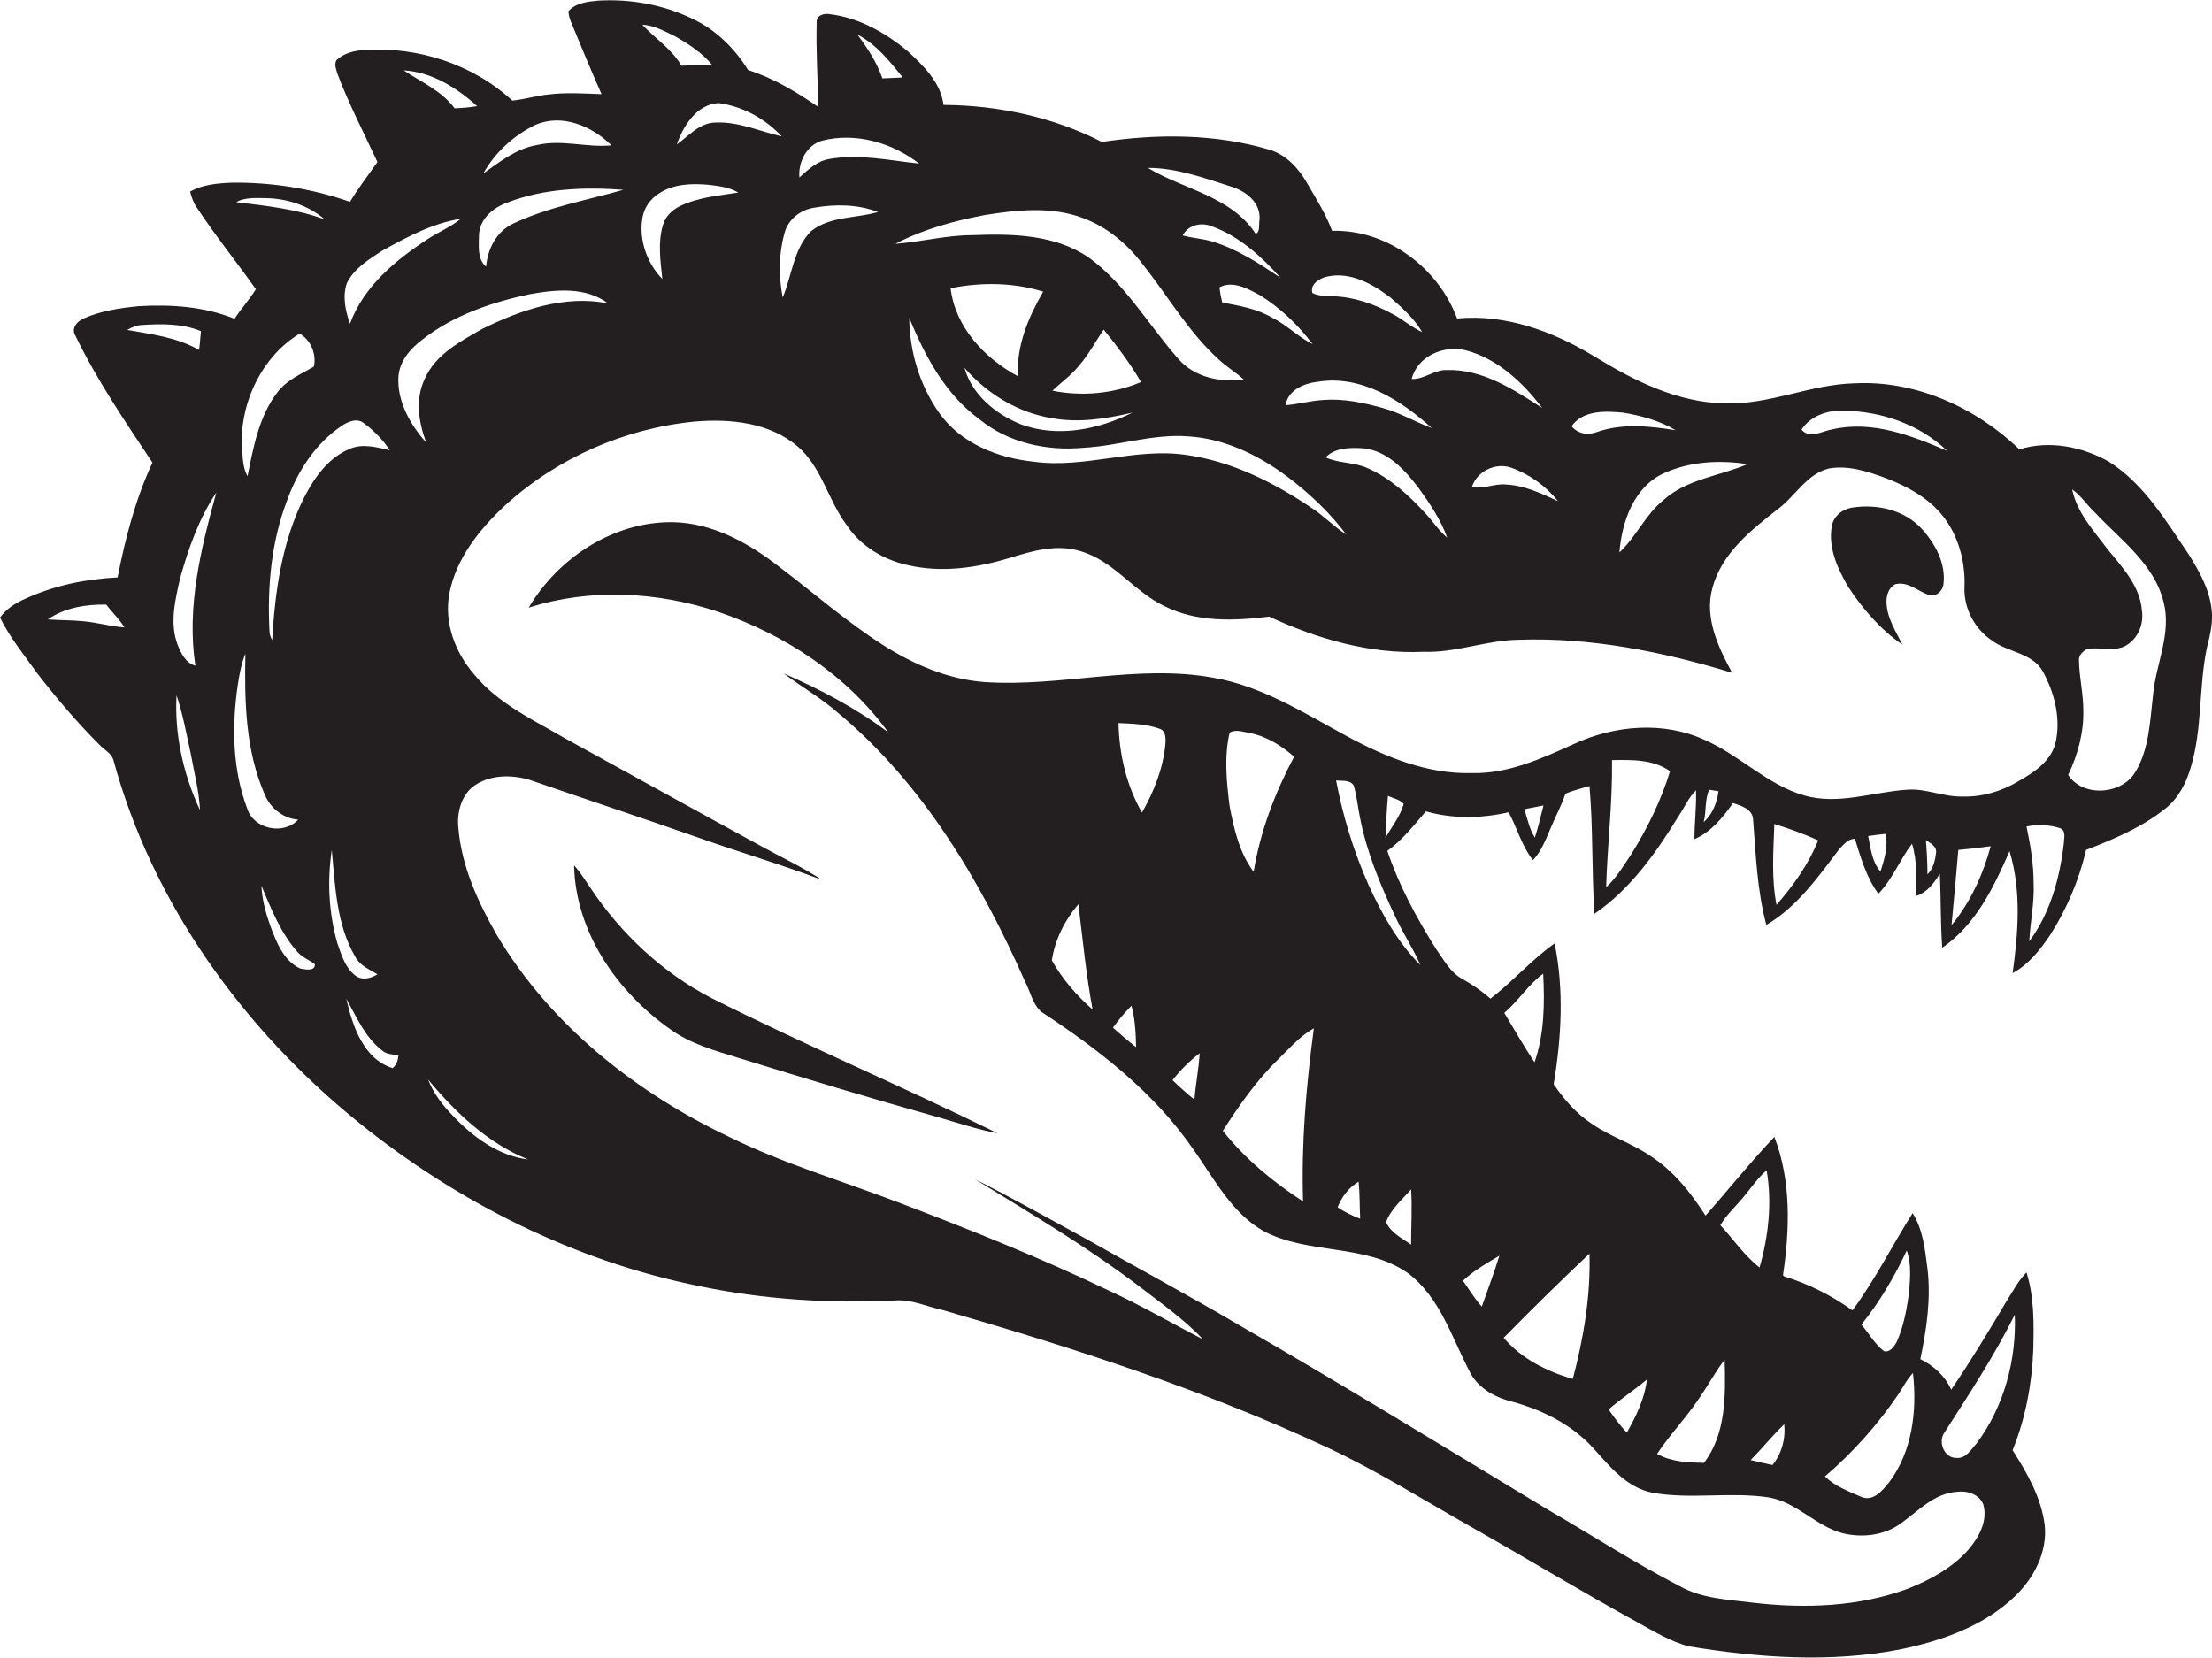 <?xml version="1.0" encoding="utf-8"?>
<!-- Generator: Adobe Illustrator 19.2.0, SVG Export Plug-In . SVG Version: 6.00 Build 0)  -->
<svg version="1.1" id="Layer_1" xmlns="http://www.w3.org/2000/svg" xmlns:xlink="http://www.w3.org/1999/xlink" x="0px" y="0px"
	 viewBox="0 0 716.7 537.1" style="enable-background:new 0 0 716.7 537.1;" xml:space="preserve">
<style type="text/css">
	.st0{fill:#231F20;}
</style>
<g>
	<path class="st0" d="M716.5,196.9c-0.8-6.3-4-11.9-7.3-17.2c-7.4-10.9-14.5-22.9-25.9-30.1c-8.7-4.9-19.3-7-29-4
		c-14.1-13.5-33.5-22.4-53.3-21.4c-14.3,0.3-27.7,7-42,6.5c-15.4-0.2-29.5-7.3-42.4-15.2c-13.3-8.1-28.7-13.8-44.5-12.3
		c-6.1-16.5-22.7-28.9-40.5-28.4c-2-5.4-5.1-10.3-8-15.3c-2.7-4.8-6.7-9.2-12-10.9c-17.7-5.3-36.5-5.3-54.6-2.6
		c-15.8-8.1-33.7-11.9-51.3-12c-0.9-7.4-6.6-12.8-11.8-17.6c-7.2-5.9-15.7-10.7-25-11.8c-1.9-0.4-4.5,0.4-4.3,2.7
		c-0.2,9.1,0.3,18.3,0.6,27.4c-7.1-4.9-14.6-9.4-22.8-12C238,15.6,231.8,9.5,224.2,6c-9.4-4.5-19.9-6.4-30.3-5.8
		c-3.4,0.3-7.3,0.7-9.7,3.4c0,1.5,0.5,2.8,1.1,4.2c3.1,7.6,6.3,15.2,9.6,22.7c-5.7-0.2-11.4-0.6-17.1,0.1c-4,0.4-7.8,1.6-11.8,2
		c-12.8-11.8-30.7-17.6-48-16.4c-3.2,0.2-6.6,1-9,3.3c-0.8,1.5,0,3.2,0.4,4.6c3.7,9.7,8.5,19,12.9,28.4c-3,4.3-6.2,8.4-8.9,12.9
		C101,61.1,88,59,74.9,59.2c-4.5,0.2-9.3,0.6-13.3,2.9c0.5,1.9,1.1,3.7,2.2,5.2c6,9.1,12.8,17.5,19.1,26.4c-2,3.3-4.8,6.3-6.9,9.6
		c-9.8-4-20.6-4.7-31-4.1c-6.1,0.6-12.3,1.5-17.9,4c-2.1,0.9-4.1,3.1-2.7,5.5c7,14.5,16.1,27.8,25,41.2
		c-5.5,11.8-8.8,24.5-11.3,37.2c-10.3,0.5-20.5,2.6-29.9,6.9C5,195.4,2,197.3,0,200.1c3.2,6.5,7.8,12.1,12,18c6.2,8,12.8,15.8,20,23
		c1.5,1.7,3.9,2.8,4.7,5c12.6,46.6,42.2,87.5,79.5,117.6c32.1,25.9,70.1,45,110.7,53.1c20.7,4.3,41.9,5.6,62.9,4.6
		c5.4-0.5,10.5,2,15.7,3.1C347.9,436.8,390,450.3,430,469c16.3,7.6,31.5,17.2,47.1,26c17.8,10.1,35.3,20.7,53.3,30.6
		c5.5,3,10.9,6.4,17,7.9c22.5,3.7,45.6,5.3,68.1,1c13.6-2.8,27.4-7.6,37.5-17.4c6.1-5.9,10.4-14.3,9.5-22.9
		c-1.1-8.9-5.7-16.9-10.4-24.3c4.2-10.4,6.3-21.6,6.7-32.8c0.2-8.3,0.3-16.8-2.2-24.8c-2.7,2.7-4.4,6.1-6.4,9.2
		c-5.8,9.8-11.6,19.4-18,28.8c-2-4.5-5.7-7.8-10-9.9c2-9.6,3.5-19.5,2.3-29.4c-0.8-6.1-1.4-12.5-4.8-17.9
		c-6.6,10.4-12.1,21.5-19.5,31.5c-6.7-4.8-14.2-8.6-22.1-11l-0.4-0.4c2.2-14.8,2.7-30.6-2.8-44.8c-7.8,8.2-14.8,17-22.3,25.5
		c-4.8-7.5-10.5-14.7-18.1-19.5c-5.9-4-12.9-6.2-18.8-10.3c-5-3.3-9-7.9-12.3-12.8c2.5-15,3.4-30.6,0.3-45.6
		c-7.5,5.3-13.5,12.3-20.8,17.9c-2.8-2.5-5.9-4.6-9.1-6.4c-3.9-2.1-6-6.2-8.5-9.7c-6.3-10-12-20.5-15.8-31.8
		c4.9-3.5,8.6-8.3,12.5-12.8c8.7,2.5,18.1,2.3,26.8,0.3c2.8,5.1,4.2,10.9,7.9,15.5c2.9-3.1,4.3-7.1,5.9-10.8c1.5-3.6,3.4-7,4.6-10.7
		c2.5-1.1,5.2-1.7,7.8-2.5c1.2,13.8,0.7,27.6,1.6,41.4c11.7-8,20-19.8,27.3-31.7c1.9-2.8,3.2-6,5.6-8.3c0.2,5.3-0.5,10.5-0.5,15.8
		c5.4-2.3,9.2-7,12.5-11.7c2.6,0.9,6.3,1.9,6.5,5.3c0.9,11.4,1.3,23,4.3,34.2c9.9-5.8,16.7-15.4,23.5-24.4c1.4-1.5,2.9-3.5,5.2-3.5
		c1.9,6.1,3.7,12.5,7.6,17.8c4.6-4.7,6.9-11,10.9-16.2c1.7,5.5,1.4,11.3,1.3,16.9c3.5-1,5.9-4.2,7.7-7.2c0.4,8,0.2,16,0.8,24
		c10.8-7.4,16.7-19.6,21.8-31.3c3.9,12.8,2.8,26.5,1,39.5c5.1-2.7,8.8-7.4,12-12.1c5.5-8.5,9.5-18,11.8-27.8
		c9-3.5,18.1-7.3,25.7-13.4c4.3-3.4,6.8-8.4,8.3-13.6c3.7-12.5,2.5-25.7,5.1-38.3C716.1,205.7,717.2,201.3,716.5,196.9z M27,201.3
		c-3.8-0.4-7.6-0.3-11.5-0.6c5.4-3.8,12.4-4.9,18.9-4.8c1.9,2.5,4.3,4.7,5.9,7.4C35.9,203,31.5,201.7,27,201.3z M596.9,133.1
		c12.4,0,25.1,4.4,34,13c-11.6-5-24.3-9.9-37.1-7c-3.3,0.5-7.4,3.3-10.1,0.1C586.5,134.9,591.9,132.9,596.9,133.1z M566.2,150.4
		c-9.1,3.9-19.7,4.8-27.3,11.7c-5.8,4.7-8.8,11.9-14.2,16.9c0.8-10,4.7-21.3,14.5-25.7C547.6,149.5,557.2,149,566.2,150.4z
		 M525.9,133.7c5.9,1,11.8,2.6,17,5.7c-8.3-1.3-17-2.3-25.2,0.5c-3,1.2-6.4,0.8-8.5-1.8C513,132.8,520.2,133.2,525.9,133.7z
		 M504.8,162.4c-5.3-2.5-10.8-5.1-16.8-5.4c-3.8-0.4-7.3,1.6-11.1,0.8c1.6-5,7.5-8,12.6-6.3C495.5,153.6,500.9,157.5,504.8,162.4z
		 M474.9,113.5c10.3,2.7,18.5,10.4,24.8,18.7c-9.3-6-19.3-12.6-30.8-12.3c-4.1-0.2-7.5,3.1-11.5,2.9
		C459.2,115.4,467.9,111.7,474.9,113.5z M366.9,133.7c-11,5.5-24.3,8.2-36.1,3.8c-8.2-3.3-15.9-9.6-18.3-18.3
		c7.3,8.4,17.3,14.5,28.3,16.3C349.5,137.1,358.4,135.7,366.9,133.7z M341,126.6c2.8-2.7,6-4.9,8.5-8c3.2-3.6,5.4-7.9,8.1-11.8
		c4.4,5.4,8.6,11,12.1,17C360.7,127.6,350.6,128.5,341,126.6z M329.8,121.9C319,116.1,309.5,106,308,93.4c9.8-2,20.4-1.9,30,1.1
		C333.2,102.8,329.3,112,329.8,121.9z M317.4,135.9c9.3,7.6,21.8,10.3,33.6,9.2c11.4-0.6,22.5-4.6,34-3.7c11.7,0.7,22.6,6,31.9,12.9
		c7.2,5.4,13.9,11.7,19.3,18.9c-4.1-2.6-7.4-6.2-11.5-8.8c-12.2-8.2-25.8-15-40.5-17c-16.5-2.4-32.8,4.5-49.3,2.2
		c-11.6-1.2-23.6-5.9-30.6-15.8c-6.3-8.9-9.6-19.9-9.7-30.8C299.7,115.4,306.3,127.8,317.4,135.9z M416.5,131.3
		c0.9-5,6-7.1,10.5-7.6c14-2.3,27,6,36.9,15c-5.4-2-10.4-5-15.9-6.5c-6.2-1.7-12.6-3.1-19.1-2.6C424.7,129.8,420.7,131,416.5,131.3z
		 M429.5,148.2c3.2-3.3,8.3-3.2,12.6-2.9c7.7,1,13.2,7.1,17.6,12.9c3.6,5,7.1,10.2,9.2,16c-2.8-2.3-4.7-5.4-7.1-7.9
		c-5.3-5.8-11.4-11.4-18.7-14.6C438.8,149.7,433.8,150.2,429.5,148.2z M430.1,89.6c7.5-1.6,14.6,2.4,20.4,6.8
		c3.8,3.3,7.7,6.8,10.3,11.2c-3.4-1.5-6.2-4.1-9.5-5.8c-6-3.3-12.6-5.6-19.4-5.8c-2.2-0.3-4.7,0.1-6.7-1.1
		C424.4,92,427.7,90.1,430.1,89.6z M425.3,111.5c-4.7-2.3-8.3-6.2-13-8.5c-5-3-10.7-3.9-16.3-5c-0.4-1.6-0.7-3.3-0.9-4.9
		c4.4-2.3,9.3,0.5,13.2,2.6C414.9,99.8,420.6,105.3,425.3,111.5z M414.9,90c-6.9-4.6-14-9.3-22-11.7c-3.2-1-6.5-1.1-9.7-2
		c1.8-3.5,6.2-4.4,9.6-2.9C401.6,76.6,408.7,83.1,414.9,90z M398.7,60.4c4.8,1.4,9.8,5.1,9.4,10.7c-0.3,1.4,0.3,4.3-1.3,4.6
		c-7.9-12.1-23.3-14.3-34.9-21.3C381.1,54.4,390,57.6,398.7,60.4z M319,69.7c10.5-1.7,21.8-2.9,32,1c7.8,2.9,14.3,8.4,19.3,15
		c8.1,10.2,14.7,21.8,24.5,30.7c2.5,2.4,5.6,4.2,8.2,6.6c-7.5,1-16-0.7-21.2-6.7c-9.7-11-17.1-24.2-29.1-32.9
		c-11-7.5-24.9-7.7-37.7-7.2c-8.4,0-16.6,2.2-24.9,2.8C299.1,74.3,309,71.6,319,69.7z M292.5,25.1c-2.2,0.1-4.4,0.2-6.6,0.3
		c-1.8-5.2-4.8-9.8-8.1-14.2C284,14.4,288.3,19.9,292.5,25.1z M266.3,45.6c10.9-2.8,22.7,0.6,31.5,7.4c-9.6-1-19.3-3.2-29-1.5
		c-4,0.6-7,3.5-9.8,6C258.6,52.5,261.3,47.1,266.3,45.6z M263.8,67.3c6.9-1.2,14.2-1.1,20.7,1.4c-7.1,2.1-15.6,1.3-21.7,6.2
		c-5.7,5.7-6.2,14.4-9.2,21.5c-1.4-7.2-1.3-14.9,0.9-21.9C256,70.6,259.7,67.9,263.8,67.3z M253.3,44.2c-7.1-1.6-13.9-4.8-21.3-4.5
		c-5.3,0-8.8,4.3-12.7,7.1c2.1-6.1,6.5-13,13.5-13.4C240.6,34.4,248,38.5,253.3,44.2z M219,11.9c4.3,2.5,8.5,5.2,11.7,9.1
		c-3.3,0.1-6.6,0.1-9.9,0.3c-3.1-5.4-8.5-8.8-12.7-13.3C212,8.2,215.5,10.2,219,11.9z M208.1,71c0.4-3.4,2.5-6.5,5.4-8.3
		c4.8-3.2,10.8-3.3,16.3-2.8c3.2,0.4,6.6,0.8,9.4,2.5c-6.3,1-12.8,1.5-18.7,4.3c-2.6,1.2-4.9,3.4-5.7,6.2
		c-1.7,5.7-0.8,11.7-0.2,17.5C209.8,85.5,207,78,208.1,71z M173.4,40.5c8.6-3.8,18.4,0.3,24.7,6.6c-8,0.8-16.1-2-24.1-0.1
		c-6.7,1.1-12,5.4-17.4,9.2C160.3,49.5,166.4,43.9,173.4,40.5z M155.2,76c0.3-5.2,4.7-8.8,9.3-10.4c11.9-4.6,24.9-5,37.5-4.1
		c-11.9,3.4-24.4,5.6-35.6,10.9c-5.5,2.5-8.4,8.2-8.9,14C154.5,83.9,155.2,79.4,155.2,76z M154.6,34.4c-2.4,0.4-4.9,0.6-7.3,0.7
		c-4.2-5.7-10.8-8.5-16.5-12.3C139.8,23.3,148,28.4,154.6,34.4z M112.4,91.7c2.4-4.8,7.2-7.7,11.5-10.5c8-4.4,16.3-8.9,25.4-10.3
		c-3.3,2.7-7.3,4.3-10.9,6.7c-10.4,6.8-20.6,15.3-25,27.3C111.9,100.7,110.9,96,112.4,91.7z M76.5,65.5c2.9-1.6,6.3-1.3,9.5-1.3
		c6.9,0.1,13.9,2.3,19.2,6.9C96,67.7,86.2,66.7,76.5,65.5z M97.1,108.1c3.6,2.1,5.5,6.6,4.6,10.7c-4.1,2.4-8.8,4.3-11.8,8.3
		c-6,7.8-7.8,17.8-9.7,27.2c-1.9-3.3-1.5-7.5-1.9-11.2C78.3,129.4,85.2,115.3,97.1,108.1z M41.2,106.9c1.5-0.8,3-1.5,4.8-1.6
		c6.4-0.4,13.1-0.5,19.1,2c-0.2,2-0.3,4.1-0.6,6.1C57.4,109.3,49.1,108.3,41.2,106.9z M57.2,225.3c2.1,6.2,3.2,12.6,4.6,18.9
		c1.1,6.1,2.7,12.1,3,18.3C59.4,251,56.5,238,57.2,225.3z M63.3,215.7c-3.2-0.9-4.7-4.1-5.8-6.9c-2.6-7-0.7-14.6,0.9-21.6
		c2.7-9.6,6.1-19.3,11.7-27.6C65.1,177.7,60.4,196.7,63.3,215.7z M80.1,262c-4.8-12.6-5-26.6-3.1-39.8c0.5-3.5,1.2-7.1,2.5-10.4
		c-0.3,15.4,0,31.4,6.3,45.7c1.8,4.4,6,7.7,10.8,8.1C91.9,270.7,82.2,268.7,80.1,262z M97.2,313.8c-5.5-2.6-7.8-8.9-9.8-14.3
		c-1.4-4-2.5-8.2-2.7-12.5c3.2,7.6,6.3,15.5,11.9,21.7c1.5,1.6,3.7,2.4,5.4,3.7C102.2,314.9,98.7,314.1,97.2,313.8z M98.7,160.9
		c-7.3,14.3-9.6,30.6-10.5,46.5c-0.6-1-0.9-2.1-0.9-3.2c-0.7-14.2,0.6-28.7,5.7-42c3.4-9.5,9.2-18.5,17.7-24.2
		c2.1-1.4,5-2.7,7.3-0.8c3.2,2.4,6.1,5.3,8.3,8.7c-4.3-1-8.9-2.3-13.1-0.4C106.5,148.3,102,154.5,98.7,160.9z M107.5,275.4
		c1.1,11.7,1.5,24.2,7.6,34.6c1.5,2.9,4.6,4.1,7.2,5.7c-2.2,1.4-5.2,2.1-7.3,0.3c-3.2-2.5-4.4-6.7-5.7-10.4
		C106.5,295.8,106,285.4,107.5,275.4z M127.2,346.1c-9.5-3-13-13.7-15-22.5c3.3,5.9,6,12.4,11.5,16.7c1.5,1.4,3.5,1.3,5.4,1.7
		C128.9,343.6,128.5,345.1,127.2,346.1z M129.1,122c0.4-5.1,3.9-9.1,7.8-12c10.1-7.9,22.5-12.1,34.9-14.7c8.4-1.5,18-2.4,25.2,3
		c-14-2.8-28.2,2.1-40.6,8.2c-7.2,4.1-15.3,8.3-18.8,16.3c-3.1,6.5-2,14,0.5,20.6C132.9,137.6,128.6,130,129.1,122z M146.6,361.4
		c-3.3-3.4-6.2-7.2-7.9-11.6c8.9,10.7,19.3,20.6,32.4,25.9C161.4,374.5,153.1,368.3,146.6,361.4z M630,464.2
		c8-12.5,16.2-24.9,22.8-38.2c0.6,14.6-3.5,29.8-12.3,41.6c-1.8,2-3.5,5.1-6.6,4.8C630,472.5,627.8,467.3,630,464.2z M617.8,405.2
		c1.5,4.2,1.1,8.7,0.8,13c-0.7,5.6-1.7,11.3-4,16.5c-0.8,1.5-2.3,3.7-4.2,3.1c-3-2.3-4.9-5.8-7.3-8.6
		C609,421.9,613.8,413.7,617.8,405.2z M615.2,451.6c1.5-2.3,2.7-4.7,4.6-6.7c1.4,12.1-0.2,25.4-7.7,35.4c-2.2,2.7-5.2,6.4-9.1,4.7
		c-4.1-1.8-8.5-3.4-11.7-6.6C600.5,470.5,608.5,461.5,615.2,451.6z M578.1,461.5c0.5,4.7-0.8,9.5-3.8,13.2c-2.4-0.5-4.8-1-7.1-1.6
		C571,469.3,574.3,465.1,578.1,461.5z M564.8,388c2.5-3,4.7-6.3,7.6-8.8c1.8,10.5,0.6,21.4-2.3,31.5c-4.9-3.8-8.5-9.2-12.7-13.7
		C559.4,393.6,562.3,391,564.8,388z M551.5,451.6c2.5-3.6,4.5-7.5,7.3-11c0.3,11.3,0.5,24-6.7,33.4c-5.2-0.1-10.6-0.3-15.2-2.9
		C541.4,464.3,547.2,458.5,551.5,451.6z M533.6,447c-0.7,6.2-3.5,11.9-6.5,17.2c-2.2-2.3-4.1-4.9-5.9-7.5
		C525.2,453.2,529.6,450.4,533.6,447z M500,315.5c0.5,9.5,0.4,19.5-2.8,28.7c-3.5-5.2-6.6-10.7-9.8-16
		C492,324.3,495.2,319,500,315.5z M515,406.2c0.4,13.7-1.9,27.4-5.4,40.6c-8.4-2.4-16.6-6.5-22.4-13.3
		C496.3,424.2,505.6,415.1,515,406.2z M485.8,406.9c-1.7,5.6-3.8,11-5.7,16.5c-2.3-2.6-4.1-5.6-6.1-8.4
		C477.5,411.7,481.7,409.3,485.8,406.9z M451.8,296.4c2.5,5.6,6,10.7,8.4,16.3c-7.3-7.3-12.5-16.6-16.8-26
		c-4.8-10.8-8.3-22.2-10.5-33.8c1.9,0.2,4.4-0.3,5.7,1.6c1,3.3,1.3,6.8,2,10.2C442.7,275.7,447,286.2,451.8,296.4z M457.2,403.3
		c-2.9-2.1-6.6-3.8-8.1-7.3c1.5-4.2,5.2-7.3,8.1-10.6C457.6,391.3,457.2,397.3,457.2,403.3z M440.7,394.9c-2.6-1-5.1-2.2-7.3-3.7
		c1.3-3.4,3.6-6.4,6.8-8.3C440.6,386.8,440.5,390.9,440.7,394.9z M448.9,271.5c0.2-4.5,0.4-9.1,0.8-13.6c1.7,0.8,3.8,1.1,5.1,2.6
		C453.7,264.5,450.9,267.9,448.9,271.5z M497.3,271.4c-1.8-2.8-2.4-6.1-3.4-9.2c2-0.4,4.1-0.8,6.2-1.2
		C499.2,264.5,498.4,268,497.3,271.4z M528.6,276.7c-2.5,3.7-4.8,7.7-8.2,10.8c0.4-13.8,2.1-27.4,1.9-41.2
		c6.4-0.1,13.3-0.3,18.8,3.6C538.2,259.4,533.8,268.3,528.6,276.7z M552,266.4c0.9-3.4,0.3-7.4,1.8-10.5c0.7,0.1,2.2,0.4,3,0.5
		C556.3,260.1,554.9,263.8,552,266.4z M575.6,293.2c-1.7-8.6-1-17.5-0.7-26.2c4.8,1.5,9.6,3.2,14.2,5.3
		C586,280,581.1,286.9,575.6,293.2z M609.3,282.4c-2.8-3.1-3.2-7.6-4-11.5c1.9-0.3,3.7-0.5,5.6-0.7
		C611.9,274.3,610.5,278.4,609.3,282.4z M624.5,283.3c0-3.7-0.2-7.4-0.5-11.1c1.3,1,3.5,1.9,3.3,4
		C627,278.8,626.4,281.5,624.5,283.3z M632.3,299.8c0.8-8.1,1.5-16.3,2.2-24.4c3.5-0.3,7-0.7,10.5-1.2
		C642.5,283.4,638.4,292.4,632.3,299.8z M653.9,253.2c-5.4,3.2-11.6,5.1-18,4.9c-6.1,0.2-11.9-2.7-18-2.2
		c-11.1,0.7-22.4,5.1-33.5,1.8c-11.9-3.5-20.8-13-32-17.9c-13.4-6.2-29.3-4.8-42.5,1.3c-10.4,4.7-21.3,9.7-33,9.4
		c-14.4,0.4-28-5.2-40.4-11.9c-13.9-7.5-27.6-16.3-43.4-19c-24.6-4.5-49.4,3.1-74.2,1.4c-11.8-0.9-22.9-5.7-32.8-12
		c-11.9-7.6-22.5-16.9-33.7-25.4c-9.9-7.7-21.6-14.2-34.5-14.4c-19.1-0.2-37,11.5-46.6,27.7c20-6.4,41.8-5.2,61.6,1.4
		c21.5,7.4,41.4,20.4,54.9,39c-10.4-7.8-22-13.9-33.9-19.1c6,4.5,12.5,8.2,18.1,13.2c27.3,22.9,45.8,54.3,60.1,86.6
		c1.7,3.2,2.4,7.2,5.2,9.8c18.6,12.2,36.7,26.2,49.4,44.7c6.7,9.4,12.3,20.5,22.7,26.4c14.5,7.7,32.8,4,46.6,13.5
		c10.5,7.8,14.3,20.8,20.1,31.9c2.6,5.4,8.2,8.5,13.9,9.9c9.8,2.7,19.3,7.4,26.2,15c5.4,6,10.9,12.9,19.3,14.5
		c12.4,2.2,25.1-0.4,37.6,1.5c9,1.5,15.2,9.3,23.9,11.6c6.5,1.6,13.8,0.7,19.2-3.4c5.5-4,10.6-9.5,17.7-10c3.3-0.5,7.4,0.7,8.7,4.1
		c1.5,5.3-1.4,10.6-4.8,14.6c-5.2,5.9-12.2,9.7-19.4,12.6c-16.1,6-33.7,6.6-50.6,4.6c-8-1-16.4-1.3-23.5-5.3
		c-14.5-7.5-28.3-16.4-42.4-24.6c-33.3-20.1-66.5-40.5-100.2-59.9c-16.3-9.6-32.9-18.5-49.3-27.8c-12.1-6.6-24.2-13.4-36.5-19.6
		c17.9,11,36,21.7,52.8,34.4c7.2,5.6,14.8,10.8,21.1,17.5c-10.3-5.3-20.2-11.1-30.7-15.9c-22.3-10.7-45.2-19.8-68.3-28.6
		c-18.1-6.9-36.8-12.4-54.3-21c-30.4-14.4-58-36.2-75.4-65.3c-6.2-10.8-11.6-22.5-12.6-35.1c-0.5-5.1,1.1-10.9,5.6-13.8
		c5.1-3.3,11.8-3.3,17.5-1.6c18.5,6.4,37,12.5,55.5,19c13,4.6,26.3,8.5,39.2,13.4c-6.4-4.2-13.3-7.4-20-11.1
		c-21.1-11.5-42.2-23.2-63.3-34.8c-10.3-6-21.6-11.2-29.3-20.6c-6.2-7.1-9.9-16.8-8.1-26.3c2.2-11.4,9.7-20.7,18-28.5
		c16.9-15.4,38.8-25,61.5-27.2c11.5-1,24.4,0.3,33.5,8.2c7.7,6.7,9.7,17.3,15.7,25.3c4.5,6.8,11.9,11.3,19.8,13
		c10.9,2.6,22.4,0.9,33-2.3c7.4-2.3,15.3-4.6,23-2.2c10.7,3.1,17.2,13,27,17.7c10.5,5.4,22.8,4.9,34.1,3.5
		c15.6,7.2,32.6,12.2,50,11.4c10.5,0.4,20.5-3.8,31-3.9c23.4-0.8,46.7,3.9,69,10.7c-4.5-8.3-9-17.8-6.4-27.4
		c3-11.3,12.5-18.8,21.2-25.6c5.7-4.2,9.3-11.4,16.6-13.2c6.3-1.1,12.7,1,18.6,3.2c7.5,2.9,14.8,7,19.4,13.7
		c4.3,6.2,6.2,14,5.9,21.5c-0.3,6.9,3.3,13.6,9,17.4c5.1,3.8,12.8,3.9,16.3,9.8c3.9,7.1,6.1,15.7,4.1,23.7
		C664.2,247,658.8,250.4,653.9,253.2z M422.2,389.3c-9.7-6.3-18.8-13.8-26-22.9c5.3-8.2,10.9-16.3,17.9-23.1
		c3.7-3.6,7.1-7.6,11.6-10.1C423.2,351.8,421.6,370.5,422.2,389.3z M398.4,237.4c2-1.2,4.4-0.2,6.5,0.1c5.5,1.1,10.3,4.1,14.4,7.7
		c-6.2,11.7-11,24.2-13.1,37.3c-4.6-6.1-6.4-13.9-7.8-21.3C397.4,253.3,396.6,245.2,398.4,237.4z M388.7,341.3c-0.3,5-1.3,10-1.7,15
		c-2.5-2-4.8-4.1-7.1-6.3C382.4,346.8,385.4,343.8,388.7,341.3z M362.4,234.3c4.5,0.2,9.2,0.3,13.5,1.9c1.9,0.8,1.8,3.2,1.7,4.8
		c-0.7,7.9-3.7,15.5-7.6,22.3C365,254.6,362.6,244.4,362.4,234.3z M368.1,339.3c-2.6-2-5-4.1-7.5-6.3c1.8-2.5,3.8-4.9,6-7.1
		C367.8,330.3,368,334.8,368.1,339.3z M354,327.1c-5.2-4.5-9.8-9.9-13.2-15.9c1-6.7,4.2-13.1,8.6-18.2
		C350.8,304.3,351.9,315.8,354,327.1z M668.7,273.2c-1.3,11.2-4.4,22.7-11.2,31.8c0.3-6.3,1.7-12.5,1.4-18.8c0-6.2-1-12.3-2.3-18.4
		c3.6-0.7,7.5-0.6,11,0.6C669.5,269.3,668.7,271.6,668.7,273.2z M697.6,225.2c-1,8.4-1.2,17.4-5.7,24.9c-4.3,7.4-17,8.4-21.8,1
		c3.1-6.5,5.1-13.7,4.9-21c0-5.4-1.3-10.6-1.4-16c-0.2-1.7,1.2-3,2.6-3.8c3.9-0.7,8,0.8,11.8-0.7c4.4-2,6.7-7,6-11.7
		c-0.6-8-6.3-14-11.1-19.9c-4.5-6-10-11.9-11.5-19.4c2.9,2,4.8,5.1,7.4,7.5c8.2,8.8,19.1,16.5,22.2,28.9
		C703.7,205.3,698.5,215.1,697.6,225.2z"/>
	<path class="st0" d="M600,164.5c-3.1,0.5-6,2.8-6.5,6.1c-1.2,6.9,1.9,13.7,5.3,19.5c4.7,7.2,10.5,13.9,17.6,18.8
		c-2-4.1-4.7-8.1-5.1-12.8c-0.3-2.5,0.3-5.5,2.8-6.8c4.1-1,7.3,2.3,10.9,3.5c2.3,0.7,4.5-1.3,4.7-3.6c0.8-6.7-2.7-13.1-7.1-17.9
		C617,165.2,608.1,163.2,600,164.5z"/>
	<path class="st0" d="M191.3,287.7c-1.7-2.5-3.3-5.1-5.3-7.3c0.5,21.7,14,41.1,31.3,53.2c6.4,4.6,14.2,6.8,21.7,9.1
		c21.6,6.7,43.2,13.2,64.9,19.3c6.4,1.8,12.8,4,19.3,5.2c-30.7-15.1-62.2-28.5-92.7-43.8C214.7,315.2,201.2,302.6,191.3,287.7z"/>
</g>
</svg>
